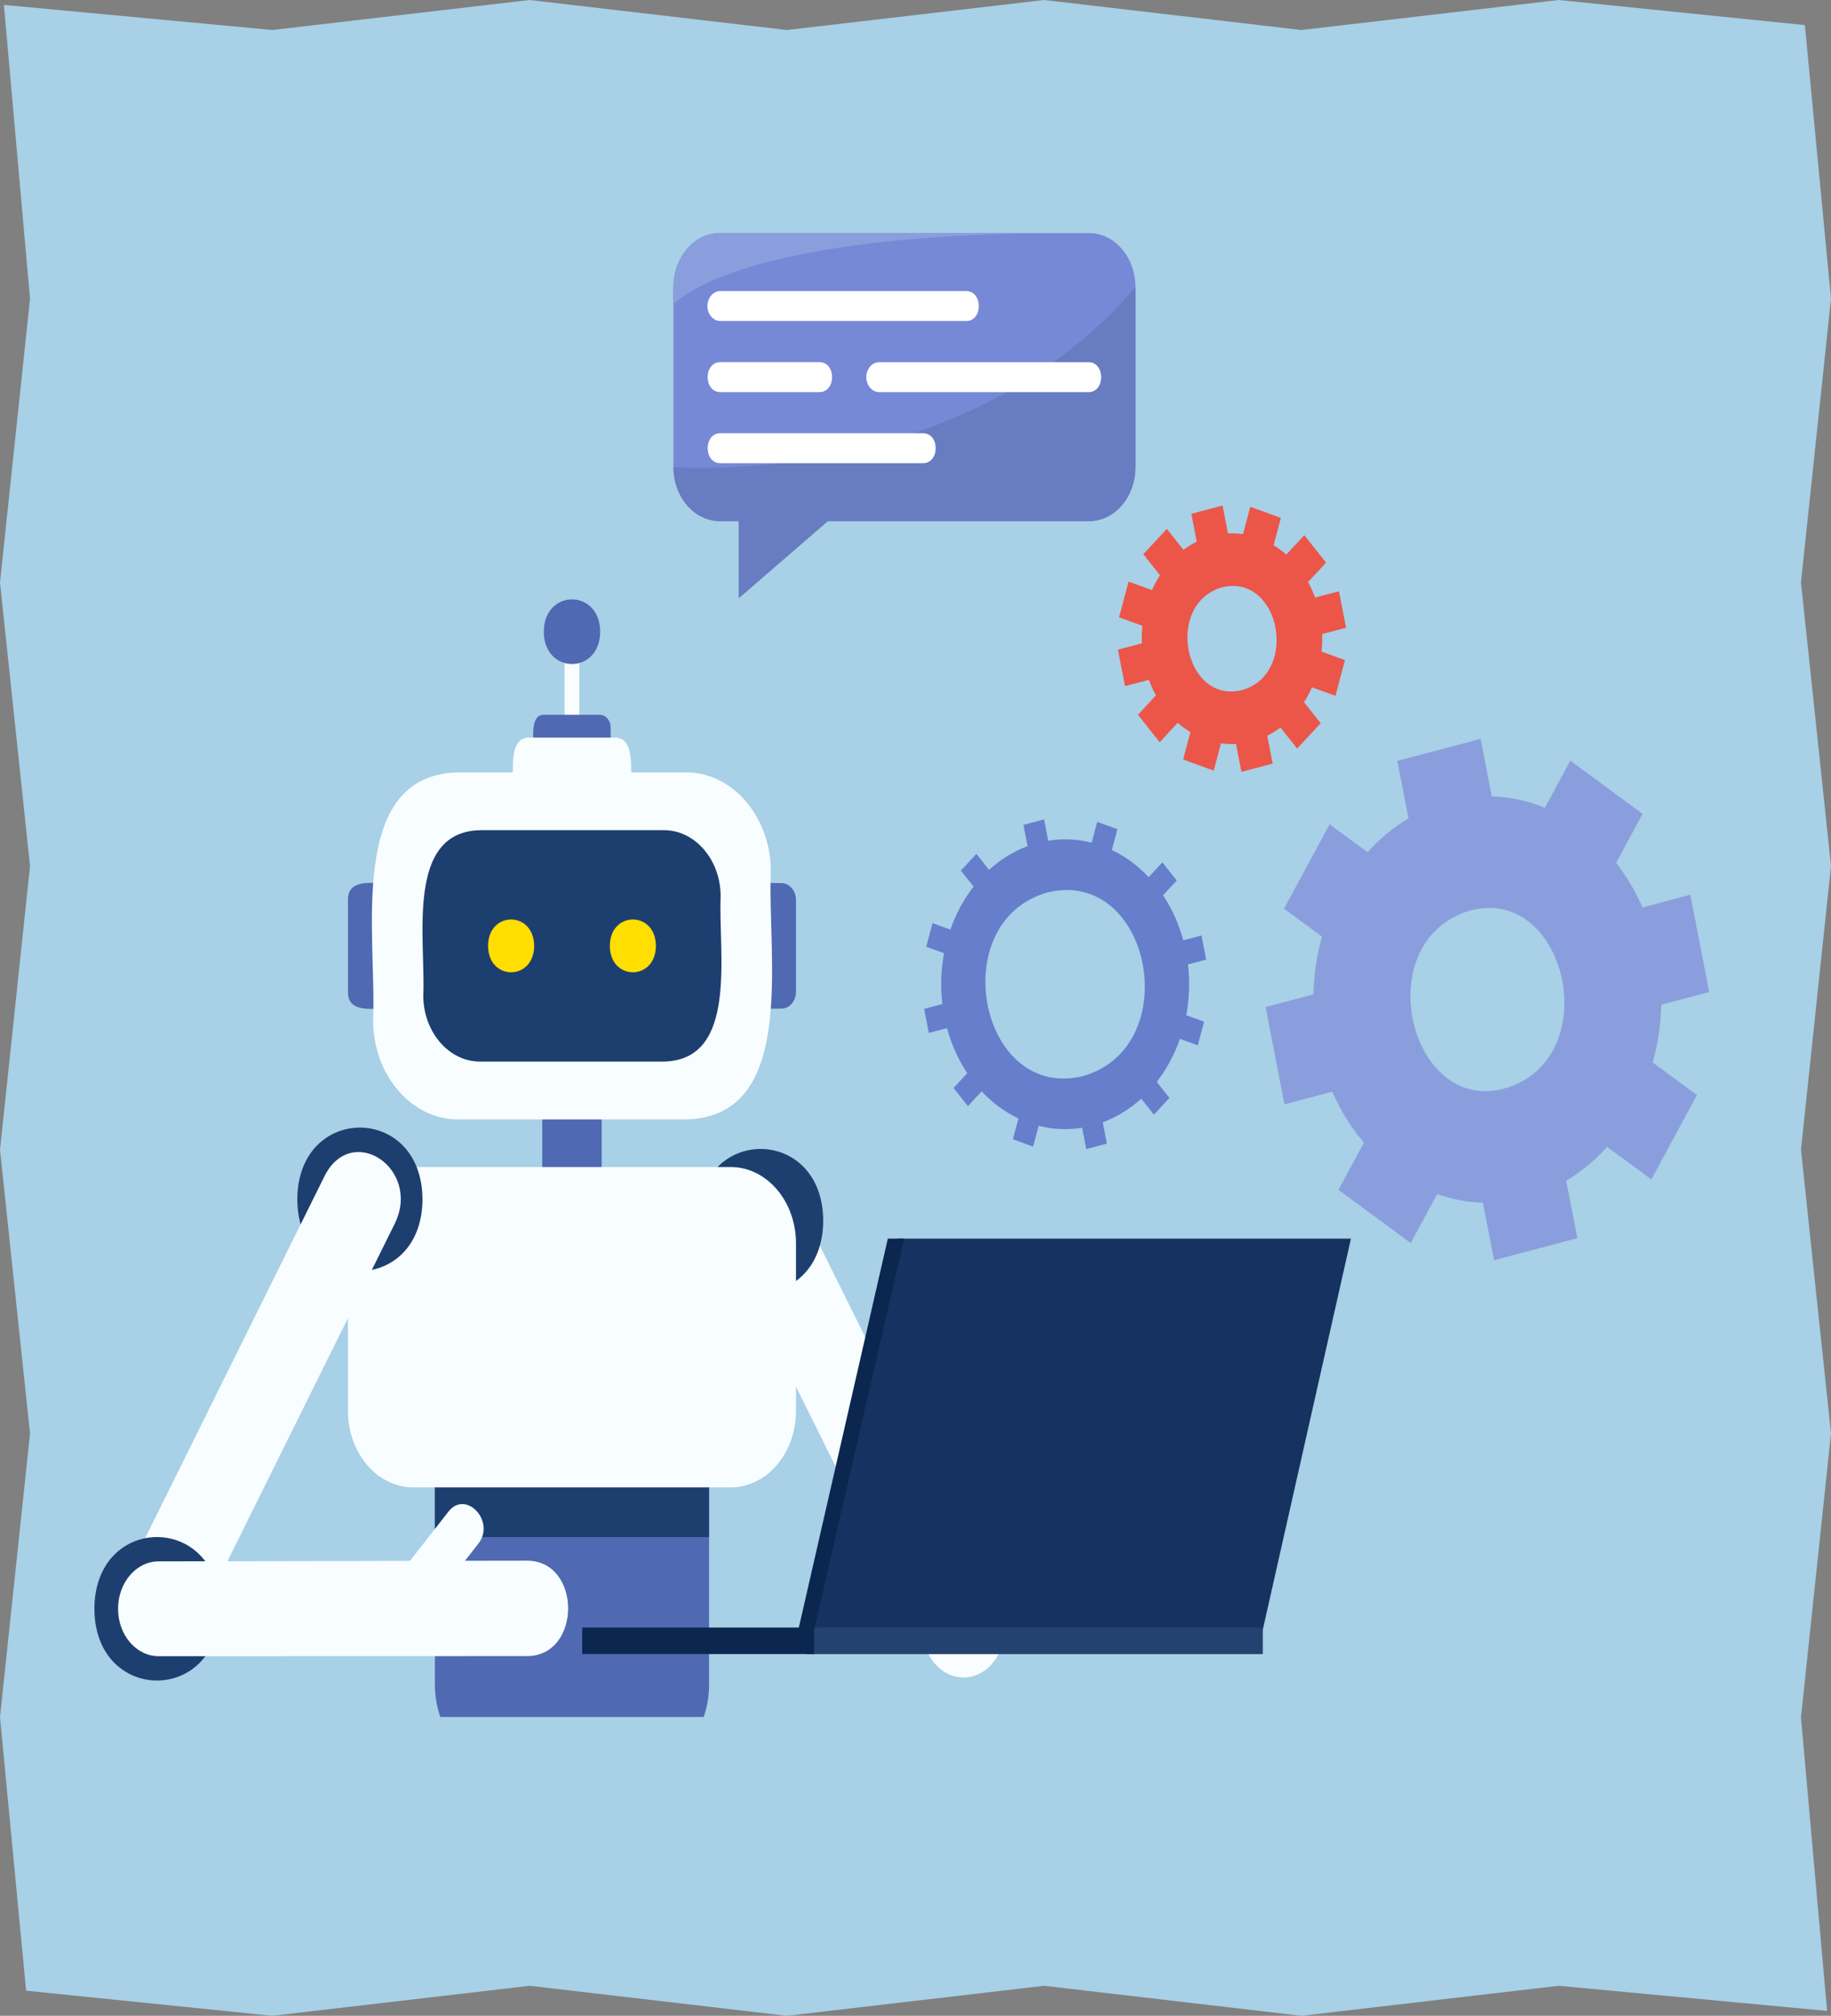 <?xml version="1.0" encoding="UTF-8"?>
<svg xmlns="http://www.w3.org/2000/svg" viewBox="0 0 366 403">
  <rect x="0" y="0" width="366" height="403" fill="#808080" stroke="none"/>
  <defs>
    <style>
      .cls-1 {
        fill: #677cc1;
      }

      .cls-2 {
        fill: #667ecc;
      }

      .cls-3 {
        fill: #fff;
      }

      .cls-4 {
        fill: #1d3f70;
      }

      .cls-5 {
        fill: #f8fdff;
      }

      .cls-6 {
        fill: #a8d0e6;
      }

      .cls-7 {
        fill: #0b274f;
      }

      .cls-8 {
        fill: #234270;
      }

      .cls-9 {
        fill: #eb5648;
      }

      .cls-10 {
        fill: #7689d6;
      }

      .cls-11 {
        fill: #8a9edd;
      }

      .cls-12 {
        fill: #ffde00;
      }

      .cls-13 {
        fill: #4f69b2;
      }

      .cls-14 {
        fill: #163260;
      }
    </style>
  </defs>
  <g id="_レイヤー_2" data-name="レイヤー 2">
    <polygon class="cls-6" points="365.22 402.02 311.57 397 260.15 403 208.72 397 157.29 403 105.87 397 54.43 403 5.22 397.98 0 343.29 6 286.58 0 229.87 6 173.15 0 116.44 6 59.72 .78 .98 54.43 6 105.85 0 157.28 6 208.71 0 260.13 6 311.57 0 360.78 5.02 366 59.71 360 116.42 366 173.13 360 229.85 366 286.56 360 343.34 365.22 402.02"/>
  </g>
  <g id="_饑1" data-name=" 饑1">
    <g>
      <g id="_7" data-name=" 7">
        <path class="cls-13" d="M141.74,268.19v68.55c0,2.33-.39,4.54-1.08,6.52h-52.64c-.7-1.99-1.09-4.2-1.09-6.52v-68.55c0-8.69,5.42-15.74,12.1-15.74h30.62c6.68,0,12.1,7.05,12.1,15.74h0Z"/>
        <path class="cls-5" d="M192.61,335.37c-2.8,0-5.52-1.7-7.03-4.73l-40.56-81.85c-2.24-4.53-.92-10.33,2.96-12.95,3.88-2.62,8.84-1.08,11.08,3.45l40.56,81.85c2.24,4.53,.92,10.33-2.96,12.95-1.28,.86-2.68,1.28-4.06,1.28h0Z"/>
        <path class="cls-4" d="M164.55,244.04c-.07,19.12-24.95,19.12-25.02,0,.07-19.12,24.95-19.12,25.02,0Z"/>
        <rect class="cls-5" x="112.84" y="126.29" width="2.98" height="21.17"/>
        <path class="cls-13" d="M106.61,149.49c.11-2.07-.7-6.64,2.16-6.58h11.13c1.19,0,2.16,1.13,2.16,2.52-.11,2.07,.7,6.64-2.16,6.58h-11.13c-1.19,0-2.16-1.13-2.16-2.52Z"/>
        <path class="cls-13" d="M76.71,201.64c-2.34-.1-7.21,.94-7.15-3.37v-18.34c-.07-4.29,4.81-3.3,7.15-3.37,1.59,0,2.89,1.52,2.89,3.37v18.34c0,1.86-1.3,3.37-2.89,3.37h0Z"/>
        <path class="cls-13" d="M156.22,201.64c-2.34-.1-7.21,.94-7.15-3.37v-18.34c-.07-4.29,4.81-3.3,7.15-3.37,1.59,0,2.89,1.52,2.89,3.37v18.34c0,1.86-1.3,3.37-2.89,3.37h0Z"/>
        <path class="cls-5" d="M102.56,157.5c.16-3.16-1.07-10.13,3.29-10.04h16.97c4.34-.1,3.15,6.88,3.29,10.04,0,2.11-1.48,3.84-3.29,3.84h-16.97c-1.81,0-3.29-1.73-3.29-3.84Z"/>
        <path class="cls-13" d="M111.68,210.04c2.7,.19,8.67-1.25,8.59,3.84v19.82c.08,5.07-5.89,3.68-8.59,3.84-1.81,0-3.29-1.73-3.29-3.84v-19.82c0-2.11,1.48-3.84,3.29-3.84Z"/>
        <path class="cls-5" d="M137.13,223.8h-45.58c-9.33,0-16.97-8.92-16.97-19.82,.74-16.92-5.4-49.02,16.97-49.57h45.58c9.33,0,16.96,8.92,16.96,19.82-.74,16.92,5.4,49.02-16.96,49.57Z"/>
        <path class="cls-4" d="M132.74,212.23h-36.82c-6.22,0-11.31-5.95-11.31-13.21,.5-11.28-3.6-32.68,11.31-33.05h36.82c6.22,0,11.31,5.95,11.31,13.21-.5,11.28,3.6,32.68-11.31,33.05Z"/>
        <path class="cls-13" d="M119.97,126.29c-.03,8.61-11.24,8.61-11.27,0,.03-8.61,11.24-8.61,11.27,0Z"/>
        <path class="cls-12" d="M106.77,189.1c-.03,7.04-9.18,7.04-9.21,0,.03-7.04,9.18-7.03,9.21,0Z"/>
        <path class="cls-12" d="M131.11,189.1c-.03,7.04-9.18,7.04-9.21,0,.03-7.04,9.18-7.03,9.21,0Z"/>
        <path class="cls-4" d="M141.74,265.56v41.73h-54.81v-41.73c0-7.24,5.42-13.11,12.1-13.11h30.62c6.68,0,12.1,5.87,12.1,13.11h0Z"/>
        <path class="cls-5" d="M69.56,282.1v-33.53c0-8.42,5.85-15.26,13.06-15.26h63.43c7.21,0,13.06,6.84,13.06,15.26v33.53c0,8.42-5.85,15.26-13.06,15.26h-63.43c-7.21,0-13.06-6.84-13.06-15.26h0Z"/>
        <path class="cls-4" d="M84.45,239.77c-.07,19.12-24.95,19.12-25.02,0,.07-19.12,24.95-19.12,25.02,0Z"/>
        <path class="cls-5" d="M31.37,331.11c-6.04,.16-10.23-8.14-7.01-14.23l40.56-81.85c5.48-10.65,19.24-1.41,14.04,9.5l-40.56,81.85c-1.5,3.04-4.23,4.73-7.03,4.73h0Z"/>
        <path class="cls-4" d="M43.89,321.63c-.07,19.12-24.95,19.12-25.02,0,.07-19.12,24.95-19.12,25.02,0Z"/>
        <path class="cls-5" d="M105.49,312.01l-12.55,.02,2.64-3.37c3.6-4.48-2.5-10.99-5.99-6.39l-7.64,9.78-50.24,.1c-4.48,0-8.11,4.24-8.11,9.48s3.63,9.48,8.11,9.48l73.82-.02c10.73-.24,10.7-18.89-.03-19.08Z"/>
        <polygon class="cls-14" points="252.43 325.76 161.2 325.76 179.36 247.63 270.04 247.63 252.43 325.76"/>
        <rect class="cls-8" x="161.2" y="325.38" width="91.23" height="5.31"/>
        <polygon class="cls-7" points="180.73 247.63 177.47 247.63 159.68 325.38 116.38 325.38 116.38 330.68 162.72 330.68 162.72 325.94 180.73 247.63"/>
      </g>
      <g id="_3" data-name=" 3">
        <path class="cls-11" d="M341.65,198.33l-3.77-19.45-9.56,2.53c-1.43-3.27-3.21-6.26-5.27-8.91l5.28-9.79-14.44-10.64-5.09,9.42c-3.37-1.39-6.94-2.17-10.61-2.28l-2.23-11.49-16.65,4.4,2.23,11.49c-3.03,1.8-5.78,4.1-8.18,6.77l-7.58-5.59-9.11,16.87,7.58,5.59c-1.03,3.69-1.62,7.57-1.71,11.55l-9.56,2.53,3.77,19.45,9.56-2.53c1.66,3.82,3.81,7.24,6.33,10.2l-5.09,9.42,14.44,10.64,5.28-9.79c2.94,1.04,6.01,1.63,9.15,1.73l2.23,11.49,16.65-4.4-2.23-11.49c3.03-1.8,5.78-4.1,8.18-6.77l8.84,6.51,9.11-16.87-8.84-6.51c1.03-3.69,1.62-7.57,1.71-11.55l9.56-2.53h0Zm-39.9,18.97c-19.62,6.64-28.35-28.06-8.86-34.95,19.62-6.64,28.35,28.06,8.86,34.95Z"/>
        <path class="cls-2" d="M241.1,191.85l-.93-4.82-3.64,.96c-.9-3.33-2.29-6.36-4.05-9l2.74-2.96-2.87-3.63-2.74,2.96c-2.16-2.3-4.65-4.14-7.36-5.42l1.11-4.17-4.04-1.46-1.11,4.16c-2.79-.72-5.73-.87-8.69-.39l-.82-4.26-4.12,1.09,.82,4.26c-2.85,1.06-5.44,2.68-7.7,4.73l-2.53-3.2-3.1,3.35,2.54,3.2c-1.97,2.52-3.54,5.44-4.64,8.6l-3.57-1.29-1.25,4.72,3.56,1.29c-.61,3.26-.75,6.69-.34,10.16l-3.64,.96,.93,4.82,3.64-.96c.9,3.33,2.29,6.36,4.05,9l-2.74,2.96,2.87,3.63,2.74-2.96c2.16,2.3,4.65,4.14,7.36,5.42l-1.11,4.17,4.04,1.46,1.11-4.16c2.79,.72,5.73,.87,8.69,.39l.82,4.26,4.12-1.09-.82-4.26c2.85-1.06,5.44-2.68,7.7-4.73l2.53,3.2,3.1-3.35-2.54-3.2c1.97-2.52,3.54-5.44,4.64-8.6l3.57,1.29,1.25-4.72-3.56-1.29c.61-3.26,.75-6.69,.34-10.16l3.64-.96Zm-24.64,23.29c-20.74,5.05-27.69-30.85-7.11-36.72,20.74-5.05,27.69,30.85,7.11,36.72Z"/>
        <path class="cls-9" d="M269.06,125.5l-1.41-7.29-4.78,1.26c-.4-1.09-.86-2.14-1.4-3.11l3.59-3.88-4.34-5.49-3.6,3.89c-.8-.71-1.65-1.33-2.54-1.87l1.45-5.47-6.11-2.22-1.45,5.46c-.99-.14-1.99-.19-3.01-.13l-1.08-5.58-6.24,1.65,1.08,5.58c-.94,.46-1.83,1.01-2.66,1.63l-3.32-4.2-4.7,5.07,3.33,4.2c-.6,.94-1.14,1.93-1.6,2.97l-4.68-1.7-1.9,7.14,4.67,1.7c-.12,1.15-.16,2.33-.11,3.51l-4.78,1.26,1.41,7.29,4.78-1.26c.4,1.09,.86,2.14,1.4,3.11l-3.59,3.88,4.34,5.49,3.6-3.89c.8,.71,1.65,1.33,2.54,1.87l-1.45,5.47,6.11,2.22,1.45-5.46c.99,.14,1.99,.19,3.01,.13l1.08,5.58,6.24-1.65-1.08-5.58c.94-.46,1.83-1.01,2.66-1.63l3.32,4.2,4.7-5.07-3.33-4.2c.6-.94,1.14-1.93,1.6-2.97l4.68,1.7,1.9-7.14-4.67-1.7c.12-1.15,.16-2.33,.11-3.51l4.78-1.26h0Zm-20.8,12.47c-11.61,2.83-15.5-17.27-3.98-20.55,11.61-2.83,15.5,17.27,3.98,20.55Z"/>
      </g>
      <g id="_2" data-name=" 2">
        <path class="cls-10" d="M226.96,57.41v35.96c0,5.97-4.15,10.81-9.26,10.81h-73.83c-5.11,0-9.26-4.84-9.26-10.81V57.41c0-5.97,4.15-10.81,9.26-10.81h73.83c5.11,0,9.26,4.84,9.26,10.81Z"/>
        <path class="cls-1" d="M134.62,93.37c0,5.97,4.15,10.81,9.26,10.81h3.78v15.44l17.84-15.44h52.21c5.11,0,9.26-4.84,9.26-10.81V57.41c-34.85,40.72-92.34,35.96-92.34,35.96h0Z"/>
        <path class="cls-3" d="M193.14,64.17h-49.17c-1.41,0-2.56-1.34-2.56-2.99s1.15-2.99,2.56-2.99h49.17c3.34,.01,3.37,5.97,0,5.99Z"/>
        <path class="cls-3" d="M163.81,78.39h-19.84c-3.35-.02-3.36-5.97,0-5.99h19.84c3.35,.02,3.36,5.97,0,5.99Z"/>
        <path class="cls-3" d="M217.6,78.39h-41.87c-1.41,0-2.56-1.34-2.56-2.99s1.15-2.99,2.56-2.99h41.87c3.34,.01,3.36,5.97,0,5.99Z"/>
        <path class="cls-3" d="M184.52,92.6h-40.55c-3.34-.01-3.36-5.97,0-5.99h40.55c3.34,.01,3.36,5.97,0,5.99Z"/>
        <path class="cls-11" d="M213.38,46.59c-62.24,0-76.7,12.13-78.76,14.26-.77-7.18,2.55-14.21,9.26-14.26h69.51Z"/>
      </g>
    </g>
  </g>
</svg>